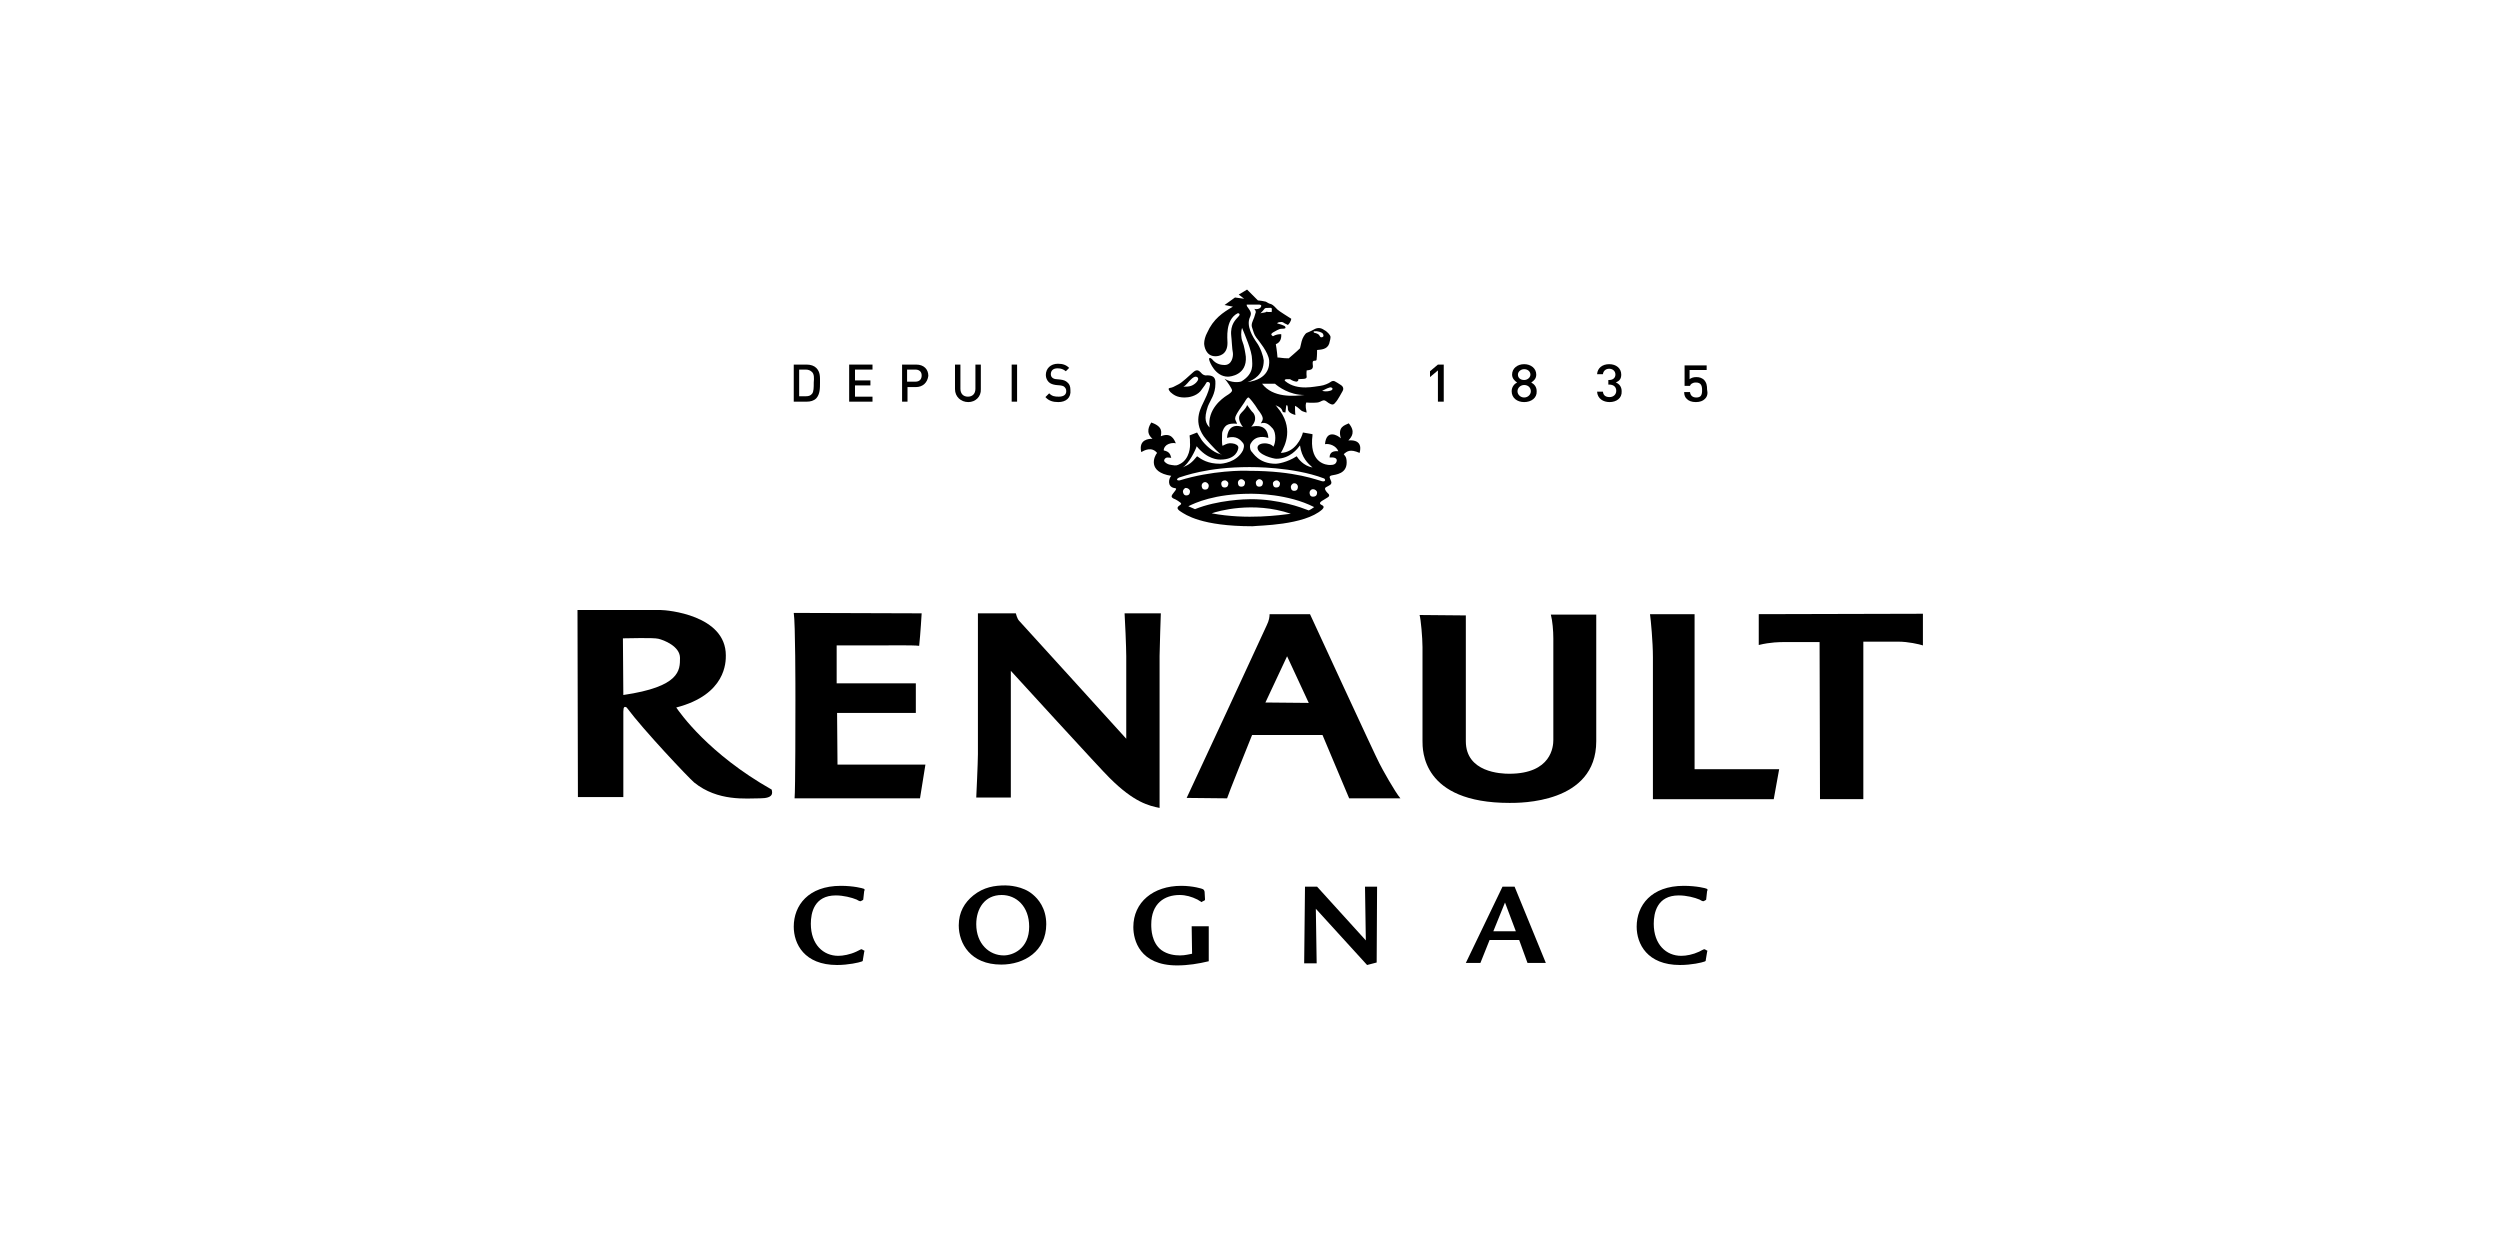 <?xml version="1.0" encoding="utf-8"?>
<!-- Generator: Adobe Illustrator 21.0.2, SVG Export Plug-In . SVG Version: 6.00 Build 0)  -->
<svg version="1.1" id="Calque_1" xmlns="http://www.w3.org/2000/svg" xmlns:xlink="http://www.w3.org/1999/xlink" x="0px" y="0px"
	 viewBox="0 0 600 300" style="enable-background:new 0 0 600 300;" xml:space="preserve">
<g>
	<path d="M286.1,228.9c-0.7,0.1-1.6,0.4-2.9,0.4c-1.2,0-3-0.2-4.5-1.3c-2.3-1.8-2.4-4.9-2.4-6.1c0-5.1,3.2-7.1,6.8-7.1
		c1.5,0,2.9,0.4,4.3,1.1c0.1,0.1,1,0.6,1,0.6s0.1,0,0.1-0.1l0.6-0.3c0.1-0.1,0.1-0.1,0.1-0.3l-0.1-1.8c-0.1-0.3-0.1-0.4-0.4-0.6
		c-0.1-0.1-2.4-0.8-5.2-0.8c-6.7,0-11.5,3.9-11.5,9.9c0,3.1,1.5,9.2,10.5,9.2c2.6,0,5.1-0.4,7.6-1v-8.4H286L286.1,228.9L286.1,228.9
		z"/>
	<path d="M240.9,229.3c-3.5,0-6.6-2.8-6.6-7.5c0-3.7,2-7,6.1-7c3.5,0,6.6,2.7,6.6,7.6C247,227.7,243.1,229.3,240.9,229.3
		 M247.9,214.7c-2.4-2.1-6-2.2-6.6-2.2c-2.6,0-5.2,0.4-7.7,2.4c-2.1,1.7-3.5,4-3.5,7.2c0,4.3,2.8,9.4,10.2,9.4
		c5.5,0,10.8-3.2,10.8-9.7C251.1,217.9,249.1,215.7,247.9,214.7"/>
	<path d="M207.3,213.3c-0.2-0.1-2.4-0.7-5.5-0.7c-7.8,0-11.3,4.7-11.3,9.8c0,4.1,2.5,9.2,10.4,9.2c2.7,0,5.3-0.6,5.8-0.8
		c0.3-0.1,0.4-0.1,0.4-0.5l0.3-1.8c0.1-0.3,0.1-0.4-0.1-0.4c-0.1-0.1-0.5-0.3-0.6-0.3c0,0-1,0.5-1.2,0.6c-1.5,0.7-3.2,1-4.3,1
		c-3.6,0-6.6-2.7-6.6-7.7c0-2.6,0.8-6.8,6-6.8c1.8,0,3.8,0.5,5,1c0.1,0.1,0.7,0.4,0.9,0.4c0.1,0,0.4-0.2,0.6-0.3
		c0.1-0.1,0.1-0.1,0.1-0.3l0.2-1.8C207.6,213.5,207.5,213.4,207.3,213.3"/>
	<path d="M409.6,213.3c-0.1-0.1-2.4-0.7-5.5-0.7c-7.8,0-11.3,4.7-11.3,9.8c0,4.1,2.5,9.2,10.4,9.2c2.8,0,5.3-0.6,5.8-0.8
		c0.3-0.1,0.4-0.1,0.4-0.5l0.3-1.8c0.1-0.3,0.1-0.4-0.1-0.4c-0.1-0.1-0.5-0.3-0.6-0.3c-0.1,0-1,0.5-1.2,0.6c-1.5,0.7-3.1,1-4.3,1
		c-3.6,0-6.6-2.7-6.6-7.7c0-2.6,0.8-6.8,6-6.8c1.9,0,3.8,0.5,5,1c0.1,0.1,0.7,0.4,0.9,0.4c0.1,0,0.4-0.2,0.6-0.3
		c0.1-0.1,0.1-0.1,0.1-0.3l0.2-1.8C409.9,213.5,409.8,213.4,409.6,213.3"/>
	<path d="M358.4,223.5l2.8-6.9l2.6,6.9H358.4z M363.5,212.8h-2.9l-8.8,18.3h3.5l2.2-5.5h7.1l2,5.5h4.4L363.5,212.8z"/>
	<polygon points="327.8,225.7 316.1,212.8 313.2,212.8 313,231.2 316,231.2 315.8,218.1 328.1,231.6 330.4,231 330.5,212.8 
		327.6,212.8 	"/>
	<path d="M195.9,95.6c-0.6,0.6-1.4,0.8-2.3,0.8h-3.1v-8.9h3.1c1,0,1.8,0.3,2.3,0.8c1,1,0.9,2.2,0.9,3.5
		C196.8,93.2,196.8,94.6,195.9,95.6 M194.9,89.3c-0.4-0.4-0.9-0.6-1.5-0.6h-1.6v6.4h1.6c0.6,0,1.1-0.1,1.5-0.6
		c0.4-0.5,0.4-1.5,0.4-2.7C195.4,90.7,195.4,89.8,194.9,89.3"/>
	<polygon points="203.8,96.4 203.8,87.5 209.4,87.5 209.4,88.7 205.2,88.7 205.2,91.3 208.9,91.3 208.9,92.5 205.2,92.5 205.2,95.2 
		209.4,95.2 209.4,96.4 	"/>
	<path d="M219.8,92.9h-2v3.5h-1.3v-8.9h3.4c1.8,0,2.9,1.1,2.9,2.7C222.6,91.8,221.5,92.9,219.8,92.9 M219.7,88.7h-2v2.9h2
		c1,0,1.5-0.6,1.5-1.5S220.6,88.7,219.7,88.7"/>
	<path d="M232.4,96.5c-1.8,0-3.2-1.3-3.2-3.1v-5.9h1.3v5.8c0,1.2,0.7,1.9,1.8,1.9c1.1,0,1.8-0.7,1.8-1.9v-5.8h1.3v5.9
		C235.5,95.2,234.1,96.5,232.4,96.5"/>
	<rect x="242.8" y="87.5" width="1.3" height="8.9"/>
	<path d="M254,96.5c-1.3,0-2.3-0.3-3.1-1.2l0.9-0.9c0.7,0.7,1.3,0.8,2.3,0.8c1.2,0,1.8-0.5,1.8-1.3c0-0.4-0.1-0.7-0.4-1
		c-0.2-0.2-0.4-0.3-1-0.4l-1.1-0.1c-0.7-0.1-1.3-0.3-1.7-0.7c-0.4-0.4-0.7-1-0.7-1.7c0-1.5,1.1-2.7,2.9-2.7c1.2,0,2,0.3,2.7,1
		l-0.8,0.8c-0.6-0.5-1.2-0.7-2-0.7c-1.1,0-1.6,0.6-1.6,1.4c0,0.3,0.1,0.6,0.3,0.8c0.2,0.2,0.6,0.4,1,0.4l1,0.1
		c0.8,0.1,1.3,0.3,1.7,0.7c0.5,0.4,0.7,1,0.7,1.8C257.1,95.5,255.8,96.5,254,96.5"/>
	<path d="M149.6,166.8c0-2.7-0.1-13.6-0.1-13.6c1,0,7.3-0.2,8.5,0.1c1.3,0.3,5.2,1.8,5.2,4.6C163.2,160.9,163.2,164.8,149.6,166.8
		 M162.3,169.8c12-3.1,11.9-11,11.9-12.5c0-9.7-14.1-10.9-15.7-10.9h-19.9c0,0,0.1,41.9,0.1,44.9h10.9v-20.5c0-1.2,0.3-1.3,0.8-1
		c4.1,5.5,14.9,16.9,16.2,18c5.7,4.6,12.5,3.8,15.8,3.8c3.3,0,3-1.3,2.8-2.1C170,180.9,163.2,171.1,162.3,169.8"/>
	<path d="M200.9,171.1h18.9V164h-19v-9.1h10.4c1.1,0,8.1-0.1,9.4,0.1c0.3-2.7,0.6-7.8,0.6-7.8l-30.7-0.1c0.4,2.4,0.4,18,0.4,21.1
		c0,3.1,0,21.5-0.2,23.4h30.1l1.3-8.1H201L200.9,171.1L200.9,171.1z"/>
	<path d="M270.3,157.5v19.8c0,0-25.2-27.8-25.7-28.3c-0.5-0.5-0.8-1.8-0.8-1.8h-9.1V181c0,2-0.4,10.4-0.4,10.4h8.3V161
		c0,0,22,24.1,23.7,25.7c5.9,5.9,9.5,6.7,12,7.2v-36.5c0-1.6,0.3-10.2,0.3-10.2h-8.7C270,148.4,270.3,155.6,270.3,157.5"/>
	<path d="M303.7,168.6l5.2-11.1l5.2,11.2L303.7,168.6z M314.4,147.4h-9.7c0,0.6-0.1,1.5-0.7,2.7c-0.7,1.6-18.6,40.2-19.2,41.4
		l9.7,0.1c0.2-0.8,5.2-13.2,6-15.2h16.9c0,0,5.1,12.1,6.4,15.2h12.3c-1.3-1.5-4.4-7.1-5-8.3C330.4,182.1,314.4,147.4,314.4,147.4"/>
	<path d="M372.8,153.2v24.4c0,1.5-0.4,8.1-10.6,8.1c-1.9,0-10.4-0.3-10.4-7.8v-30.2l-11.1-0.1c0.3,1,0.7,5.5,0.7,7.7v22.5
		c0,2.2-0.2,14.9,20.9,14.9c2.4,0,20.8,0.2,20.8-14.8v-30.4h-10.9C372.6,149,372.8,151.4,372.8,153.2"/>
	<path d="M406.8,147.4H396c0.2,1.4,0.7,6.7,0.7,10.3v34.1h29l1.3-7.2h-20.3V147.4L406.8,147.4z"/>
	<path d="M422.1,147.4v7.4c2.8-0.7,5.2-0.7,6-0.7h8.6l0.1,37.7h10.4V154h8.5c2.2,0,4.9,0.6,5.8,0.9v-7.6L422.1,147.4L422.1,147.4z"
		/>
	<path d="M290.8,123.2c1.4-0.5,9.9-3,19,0.1C307.4,123.6,299.3,124.8,290.8,123.2 M285.2,121.5c1.6-0.8,6.3-3,14.9-3
		c1.3,0,9,0,15.3,3.2c-0.8,0.6-1.3,0.8-1.3,0.8c-1.8-0.7-7.1-2.7-13.9-2.7c-1.3,0-8,0.2-13.4,2.4L285.2,121.5z M283.9,117.9
		c0-0.3,0.4-0.8,0.7-0.8c0.5,0,1,0.4,1,0.8c0,0.4-0.1,1-0.9,1C284.1,118.9,283.9,118.3,283.9,117.9 M290.1,116.5c0,0.4-0.1,1-0.9,1
		c-0.7,0-0.8-0.6-0.8-1s0.4-0.8,0.8-0.8C289.7,115.7,290.1,116.2,290.1,116.5 M294.8,116c0,0.4-0.1,1-0.9,1c-0.7,0-0.8-0.6-0.8-1
		s0.4-0.7,0.8-0.7C294.3,115.2,294.8,115.7,294.8,116 M298.8,115.8c0,0.4-0.1,1-0.9,1c-0.7,0-0.8-0.6-0.8-1s0.4-0.8,0.8-0.8
		C298.3,115,298.8,115.4,298.8,115.8 M303.1,115.8c0,0.4-0.1,1-0.9,1c-0.7,0-0.8-0.6-0.8-1s0.5-0.8,0.8-0.8
		C302.7,115,303.1,115.4,303.1,115.8 M307.2,116c0,0.4-0.1,1-0.9,1c-0.7,0-0.8-0.6-0.8-1s0.5-0.7,0.8-0.7
		C306.7,115.2,307.2,115.7,307.2,116 M311.5,116.8c0,0.4-0.1,1-0.9,1c-0.7,0-0.8-0.6-0.8-1c0-0.3,0.4-0.8,0.7-0.8
		C311.1,115.9,311.5,116.4,311.5,116.8 M283.1,115.3c-0.4,0.1-1.1-0.2-0.1-0.7c1.1-0.3,6.6-2.5,16.9-2.5c0.4,0,10.4-0.1,17.8,2.7
		c0.4,0.1,0.6,0.9-0.4,0.7c-1-0.2-6.3-2.5-17.5-2.5C298.5,112.9,290.8,112.9,283.1,115.3 M287.2,107.1c2.6,3.2,5.2,3.2,5.7,3.2
		c3.8,0,4.3-2.4,4.3-2.9s-0.6-0.9-1.5-1c-0.9-0.1-1.3,0.1-2.3,0.6c-0.2-0.6-0.1-2.3-0.1-2.9c0-0.7,0.6-1.8,1.2-2.1
		c0.5-0.3,1.3-0.4,2.4-0.3c0,0-0.1-0.3-0.4-0.9c-0.2-0.6,0.1-1,0.4-1.6c0.3-0.6,1.8-2.6,2.1-3.2c0.4-0.6,0.5-0.6,0.7-0.6
		c1.2,1.2,2.2,2.9,2.2,2.9s0.9,1.1,1.1,1.8c0.2,0.7-0.1,0.9-0.4,1.5c1.3-0.4,2.1,0.4,2.9,1.3c0.8,1,0.7,3.4,0.1,4.3
		c-0.4-0.6-1.5-0.8-2-0.8c-1.5,0-1.8,0.7-1.8,1c0,1.8,3.9,2.7,4.5,2.7c3.3,0,5.1-2.4,5.7-3.2c0.4,3,1.9,4.3,3,5.3
		c-2.2-0.4-3.4-2.1-3.8-2.7c-2.3,1.5-4.6,1.8-5,1.8c-4.2,0-5.5-2.7-5.9-3c-0.4-0.6-0.4-1.5-0.1-1.9c1.2-2.1,3.5-1.5,4.2-1.3
		c-0.2-3.4-3.1-2.9-4.1-2.7c1.7-1.8,0.6-3.2,0.4-3.4c-0.3-0.2-1-1.3-1.4-1.8c-0.1,0.4-0.4,0.9-1.4,1.9c-1,1-0.4,2.3,0.4,3.4
		c-3.4-1.2-3.8,1.8-3.8,2.6c2.3-0.7,3.3,0.6,3.8,1.2c0.5,0.6,0.1,1.5,0,1.8c-1.5,2.9-5,3.2-5.5,3.2c-2.9,0-4.4-1-5.5-1.8
		c-1.3,1.6-1.9,2-3.5,2.7C285.3,111.4,287,107.9,287.2,107.1 M303.3,86.5c-0.1-1-0.8-3.1-1.7-4.3c-0.9-1.3-2.6-4-1.6-6.1
		c0.2-0.5,0.4-0.9-0.1-1.7c-0.5-0.8-0.7-0.8-0.7-1.3h2.9c0.4,0,0.8,0.1,0.5,0.6s-1,0.5-1.2,0.5c-0.2,0-0.4-0.1-0.4-0.1
		s0.4,0.4,0.4,0.8c-0.1,0.4-0.1,0.4-0.4,1.3c-0.3,0.8-0.8,1.6-0.5,2.4c0.3,0.8,0.4,1.6,1,2.4c0.6,0.8,2.9,3.5,3.1,5.5
		c0.1,1.3-0.1,4.5-5.2,5.2C300.8,91.2,303.3,90,303.3,86.5 M303.4,74.2c0.2-0.3,0.4-0.3,0.9-0.3c0.4,0,0.8-0.1,0.9,0.1
		c0.1,0.1,0,0.5,0,0.9c-0.3-0.1-0.8,0.1-1.2-0.1c-0.4,0.3-1,0.2-1.5,0.4C302.8,74.9,303.2,74.5,303.4,74.2 M306,92.1
		c0.8,0.7,3.4,2.7,7.1,2.7c-2.7,0.3-7.6,0.7-10.2-2.7H306z M315.1,119.2c-0.7,0-0.8-0.6-0.8-1c0-0.4,0.4-0.8,0.8-0.8
		c0.5,0,1,0.4,1,0.8S316,119.2,315.1,119.2 M287,91.9c-1,0.9-1.8,0.9-3,0.9c0.7-0.3,1.3-1.3,1.8-1.7c0.4-0.4,0.8-0.7,1.2-0.7
		C287.6,90.5,287.9,91,287,91.9 M315.4,79.5c0.8-0.1,1.8,0.2,2.1,0.6c0.2,0.4,0.2,0.7-0.1,0.8c-0.3,0.1-0.5,0.1-0.7-0.3
		c-0.2-0.5-1-0.7-1.2-0.7C315.2,79.8,315.2,79.5,315.4,79.5 M319.5,93c0.4,0.1,0.4,0.5,0,0.7c-0.4,0.1-1,0.4-2.2,0.1
		C317.9,93.5,319.2,92.8,319.5,93 M317.3,122.3c0.4-0.4,0.6-0.8-0.1-1.1c-0.4-0.2-0.7-0.5,0.1-1c0.8-0.5,1-0.6,1.3-0.8
		c0.4-0.2,0.6-0.6,0.1-1c-0.4-0.4-1.1-1.2-0.4-1.5c0.7-0.4,1.4-0.6,1.2-1.3s-0.8-1.3,0.1-1.5c1-0.2,3.6-0.4,3.6-3.1
		c0-1.5-0.5-1.6-0.7-2c0.8-0.7,1.5-1.3,3.8-0.3c0.1-0.4,1-3.3-2.7-3c0.8-0.8,1.8-2.1,0.1-4.1c-1,0.5-2.7,0.8-1.9,3.6
		c-0.8-0.8-3.5-2.2-3.8,1.4c1.1-0.2,2.7,0.4,3.2,1.7c-1-0.1-2.1,0.1-2.1,1.5c1-0.1,1.9,0.1,1.7,0.9c-0.2,0.7-0.7,0.9-1.6,0.9
		c-0.9,0-4.6-0.4-4.3-6.1c0.1-0.6,0.1-1.3,0.1-1.3l-2.3-0.4c-0.3,1.3-1.9,4.8-5.3,4.9c1-1.7,3.3-6.1-0.9-11
		c-0.7-0.9-0.1-0.3-0.1-0.3c0.8,0.3,1.2,0.6,1.5,1.5l0.6,0.1l0.2-1.7c0.2-0.1,0.4-0.1,0.4,1c0.1,0.3,0.3,0.9,1.8,1.3
		c-0.1-0.5-0.1-2.2-0.1-2.2c0.9,0.4,1.3,1.1,1.8,1.3c0.4,0.1,0.7,0.3,1,0.3c-0.1-0.7-0.4-1.5-0.1-2.4c1,0.1,2.7,0.1,3.1-0.1
		c0.4-0.1,0.8-0.5,1.3-0.4c0.4,0.1,0.8,0.6,1.3,0.8c0.4,0.2,0.8,0.4,1.3-0.3c0.6-0.6,1.5-2.4,1.7-2.7s0.4-1-0.4-1.5
		c-0.7-0.5-1-0.6-1.3-0.8s-0.7-0.3-1.2,0.1c-0.4,0.3-1.5,0.8-2.4,0.9c-1.2,0.1-5.5,1.3-8.4-1.1c-0.4-0.3,0-0.5,0.3-0.5h0.8
		c0,0,0.7,0.5,1.5,0.6c0.1,0,0.6-0.1,0.5-0.6c0.8-0.1,2.1,0.1,2-0.6c-0.1-0.7,0-1.5,0-1.5c0.7-0.1,1.5-0.1,1.5-1
		c-0.1-1-0.1-1.2,0.2-1.3c0.4-0.1,0.7,0.1,0.7-0.5c0.1-0.7,0.1-1.8,0.1-2.1c0.9-0.1,2.4-0.1,2.9-1.5c0.2-0.7,0.4-1.5,0.3-1.8
		c-0.1-0.3-0.7-1.1-1.5-1.5c-0.7-0.5-1.5-0.7-2.5-0.1c-0.9,0.5-1.3,0.6-1.7,0.8c-0.4,0.2-1,1.2-1.2,2s-0.4,1.7-0.4,1.7
		c-0.8,0.8-2.7,2.4-2.7,2.4c-1.5,0-2-0.2-2.7-0.2c-0.1-1.5-0.4-3.2-0.4-3.2c0.8-0.3,1.4-1,1.3-2.4c-0.7,0-1.3,0.1-2,0.5
		c-0.4-0.3-0.6-0.5,0-0.9c0.6-0.3,1.4-0.9,2.1-0.9c0.8,0,1-0.1,0.9-0.4c-0.1-0.3-0.3-0.3-1-0.6c-0.7-0.2-1-0.3-1-0.3
		s0.2-0.3,0.8-0.3c0.5-0.1,0.7,0.1,1,0.3c0.7,0.3,0.8,0.4,0.8,0.4c0.8-0.8,0.8-1.5,0.8-1.5c-0.6-0.4-2.9-1.8-3.3-2.2
		c-0.5-0.5-1-1.1-1.5-1.3c-0.5-0.1-1-0.4-1.3-0.6c-0.4-0.1-1.5-0.3-1.9-0.3l-2.6-2.6l-2,1.2l1.3,1l-2.2-0.3l-2.5,1.8l2,0.4
		c-2.4,1.4-4.7,2.9-6.2,6.3c-0.4,0.7-0.7,1.8-0.7,2.5c0,0.7,0.4,3.1,2.7,3.1c0.8,0,2.9-0.3,2.9-3.2c0-1-0.6-5.5,2.4-7.1
		c0.2-0.1,0.9,0.1,0.2,0.8c-0.5,0.6-2,1.8-1.7,4.6c0.1,0.6,0.2,3.3,0.4,4.1c0.1,0.8-0.2,2.9-2,2.9c-0.6,0-2-0.1-3-1.4
		c-0.4-0.4-0.8-0.4-0.7,0.1c0.1,0.6,1.5,4.1,4.5,4.1c0.6,0,4.6-0.4,4.3-4.8c-0.1-0.8-0.4-2.7-0.8-3.6c-0.4-1-0.4-2.4-0.1-3.3
		c0.6,1.5,2.4,5.5,2.4,7.6c0,1,0.6,3.3-2.5,5.2c-0.6,0.3-2.5,0.4-4.1-0.6c0.6,0.6,1.8,2.4,1.8,2.8c0,0.3-0.4,0.7-1.4,1.3
		c-0.9,0.6-4.6,3.2-4,7.6c-0.8-0.9-1.5-1.9-0.4-5.1c0.6-1.5,1.8-2.9,1.8-5.4c0-0.7,0.2-2.2-2.4-2c-0.4-0.1-0.7-0.2-1.1-0.7
		c-0.4-0.4-0.9-0.9-1.8-0.1c-0.9,0.8-2.7,2.5-3.5,2.9c-1.3,0.7-1.5,0.8-2.1,0.9c-0.5,0.1-0.4,0.4,0.1,1c0.6,0.5,1.4,1.3,3.4,1.3
		c1,0,2.7-0.3,3.8-1.5c1-1.3,1.3-1.8,1.4-2c0.1-0.4,1-0.3,0.9,0.4c-0.1,0.8-0.5,2.1-1.3,3.7c-0.7,1.6-2.9,4.8-0.2,8.7
		c0.4,0.6,2.7,3.2,3.8,4.1c1.2,0.9,0.2,0.2,0.2,0.2c-1.8-0.4-3.8-2.4-4.5-3.4c-0.4-0.6-1.1-1.8-1.1-1.8l-1.8,0.7
		c0.1,0.6,0.1,1.2,0.1,1.8c0.1,0.9-0.1,3.8-2.3,5c-0.8,0.4-0.9,0.5-2.1,0.3c-1-0.1-1.4-0.5-1.7-0.8s0.1-1,0.7-1s0.9,0.1,0.9,0.1
		c-0.2-0.7-0.3-1.5-1.8-1.8c0-0.4,0.1-0.8,0.7-1.3c0.6-0.4,1.5-0.6,2.2-0.4c-0.4-1-1.2-2.7-3.6-1.7c0.1-0.9,0.6-2.3-2.3-3.3
		c-0.4,0.7-1.5,2.4,0.3,3.9c-0.8,0-3.4,0.1-2.7,3.2c0.7-0.4,2.5-1.4,3.8,0.2c-0.7,0.8-2.4,4.6,3.4,5.5c-0.6,0.6-1,2.5,0.6,2.9
		c0.4,0.1,0.8,0,0.4,0.6c-0.4,0.6-1.2,1.3-0.8,1.7c0.4,0.4,0.5,0.2,1.4,0.8c0.9,0.6,1,0.7,0.4,1.1s-0.8,0.8,0.3,1.5
		c1.1,0.7,4.9,3.5,17.2,3.5C302.1,126.1,313,126.1,317.3,122.3"/>
	<polygon points="345.1,96.4 345.1,88.9 343.2,90.5 343.2,89.1 345.1,87.5 346.5,87.5 346.5,96.4 	"/>
	<path d="M365.8,96.5c-1.7,0-3-1-3-2.6c0-1.1,0.7-1.8,1.3-2.1c-0.6-0.4-1.2-1-1.2-1.9c0-1.5,1.3-2.5,2.9-2.5c1.6,0,2.9,1,2.9,2.5
		c0,1-0.6,1.5-1.2,1.9c0.7,0.4,1.3,1,1.3,2.1C368.9,95.5,367.5,96.5,365.8,96.5 M365.8,92.4c-0.9,0-1.6,0.7-1.6,1.5
		c0,0.8,0.7,1.5,1.6,1.5c0.9,0,1.6-0.7,1.6-1.5C367.4,93.1,366.8,92.4,365.8,92.4 M365.8,88.6c-0.8,0-1.5,0.6-1.5,1.3
		c0,0.8,0.6,1.3,1.5,1.3c0.8,0,1.5-0.6,1.5-1.3S366.7,88.6,365.8,88.6"/>
	<path d="M386.3,96.5c-1.5,0-2.9-0.8-3-2.5h1.4c0.1,1,0.8,1.3,1.6,1.3c0.9,0,1.6-0.6,1.6-1.5s-0.6-1.5-1.7-1.5H386v-1.1h0.2
		c1,0,1.5-0.6,1.5-1.3c0-0.9-0.7-1.4-1.5-1.4c-0.8,0-1.4,0.5-1.5,1.3h-1.4c0.1-1.5,1.3-2.4,2.9-2.4c1.7,0,2.9,1,2.9,2.5
		c0,1-0.4,1.5-1.3,1.9c0.8,0.3,1.4,1,1.4,2.1C389.3,95.6,387.9,96.5,386.3,96.5"/>
	<path d="M409.1,95.8c-0.4,0.4-1.1,0.7-2.1,0.7c-1,0-1.7-0.3-2.1-0.7c-0.5-0.4-0.7-1-0.7-1.7h1.4c0.1,0.8,0.6,1.3,1.5,1.3
		c0.4,0,0.8-0.1,1-0.3c0.4-0.4,0.4-1,0.4-1.5c0-1.1-0.3-1.8-1.5-1.8c-0.8,0-1.3,0.4-1.4,0.8h-1.3v-4.9h5.3v1.1h-4.1V91
		c0.4-0.3,0.9-0.5,1.6-0.5c0.8,0,1.3,0.2,1.8,0.6c0.7,0.7,0.8,1.5,0.8,2.4C409.9,94.4,409.8,95.2,409.1,95.8"/>
</g>
</svg>
